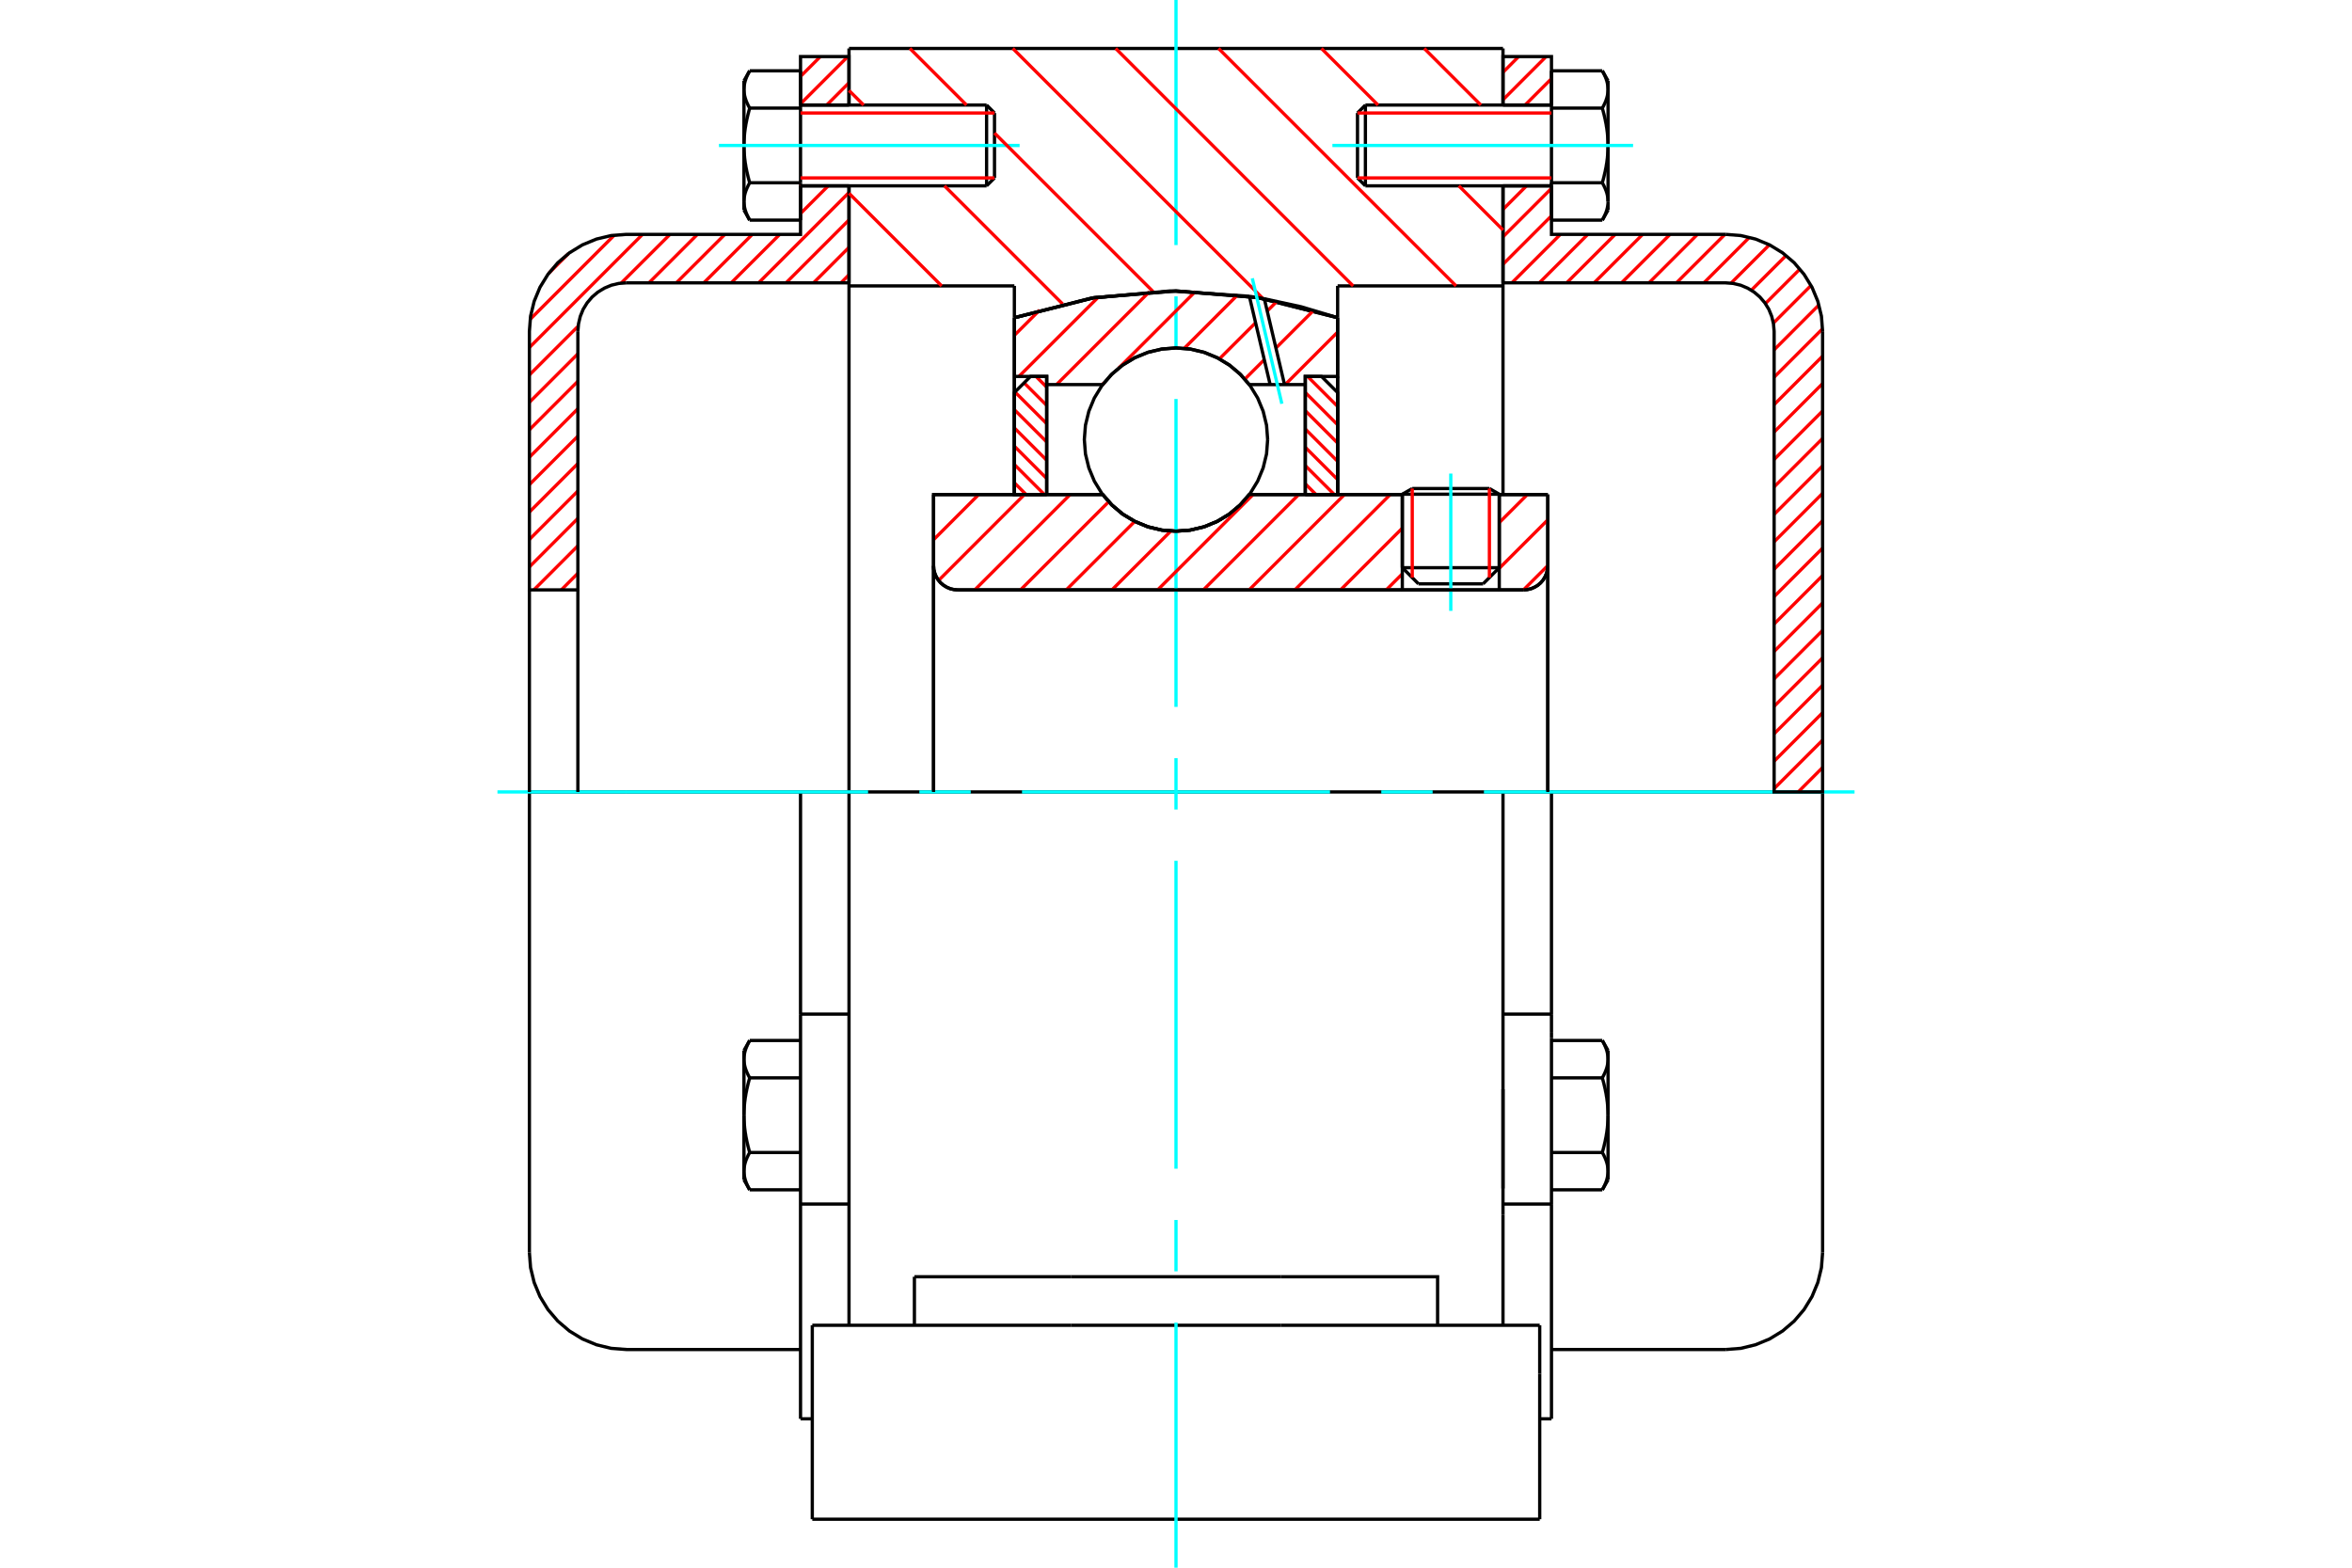 <?xml version="1.0" standalone="no"?>
<!DOCTYPE svg PUBLIC "-//W3C//DTD SVG 1.1//EN"
	"http://www.w3.org/Graphics/SVG/1.1/DTD/svg11.dtd">
<svg xmlns="http://www.w3.org/2000/svg" height="100%" width="100%" viewBox="0 0 36000 24000">
	<rect x="-1800" y="-1200" width="39600" height="26400" style="fill:#FFF"/>
	<g style="fill:none; fill-rule:evenodd" transform="matrix(1 0 0 1 0 0)">
		<g style="fill:none; stroke:#000; stroke-width:50; shape-rendering:geometricPrecision">
			<line x1="22948" y1="7566" x2="21464" y2="7566"/>
			<line x1="21616" y1="7479" x2="22797" y2="7479"/>
			<line x1="21464" y1="8691" x2="22948" y2="8691"/>
			<line x1="22701" y1="8938" x2="21711" y2="8938"/>
			<polyline points="23320,9031 23378,9026 23434,9013 23488,8990 23538,8960 23582,8922 23620,8878 23650,8828 23673,8774 23686,8718 23691,8660"/>
			<line x1="23691" y1="7571" x2="23691" y2="8660"/>
			<line x1="22948" y1="7571" x2="23691" y2="7571"/>
			<line x1="19122" y1="7571" x2="21464" y2="7571"/>
			<polyline points="16878,7571 17021,7734 17187,7873 17373,7984 17573,8066 17784,8116 18000,8132 18216,8116 18427,8066 18627,7984 18813,7873 18979,7734 19122,7571"/>
			<line x1="14289" y1="7571" x2="16878" y2="7571"/>
			<line x1="14289" y1="8660" x2="14289" y2="7571"/>
			<polyline points="14289,8660 14293,8718 14307,8774 14329,8828 14360,8878 14397,8922 14442,8960 14491,8990 14545,9013 14602,9026 14660,9031"/>
			<line x1="23320" y1="9031" x2="14660" y2="9031"/>
			<line x1="23691" y1="8660" x2="23691" y2="12124"/>
			<line x1="14289" y1="8660" x2="14289" y2="12124"/>
			<line x1="21616" y1="7479" x2="21464" y2="7566"/>
			<line x1="22948" y1="7566" x2="22797" y2="7479"/>
			<line x1="22701" y1="8938" x2="22948" y2="8691"/>
			<line x1="21464" y1="8691" x2="21711" y2="8938"/>
			<line x1="21464" y1="7566" x2="21464" y2="8691"/>
			<line x1="22948" y1="8691" x2="22948" y2="7566"/>
			<line x1="23005" y1="12124" x2="12995" y2="12124"/>
			<line x1="23005" y1="4377" x2="20474" y2="4377"/>
			<line x1="23005" y1="2845" x2="23005" y2="4377"/>
			<line x1="23005" y1="742" x2="23005" y2="1608"/>
			<line x1="12995" y1="742" x2="23005" y2="742"/>
			<line x1="12995" y1="1608" x2="12995" y2="742"/>
			<line x1="12995" y1="4377" x2="12995" y2="2845"/>
			<line x1="15526" y1="4377" x2="12995" y2="4377"/>
			<line x1="15526" y1="4864" x2="15526" y2="4377"/>
			<polyline points="20474,4864 19254,4557 18000,4454 16746,4557 15526,4864"/>
			<line x1="20474" y1="4377" x2="20474" y2="4864"/>
			<line x1="15526" y1="7571" x2="15526" y2="4864"/>
			<line x1="12995" y1="12124" x2="12995" y2="4377"/>
			<line x1="20474" y1="4864" x2="20474" y2="7571"/>
			<polyline points="12995,20289 12995,18595 12995,12124"/>
			<line x1="12433" y1="23258" x2="23567" y2="23258"/>
			<line x1="13996" y1="20289" x2="13996" y2="19546"/>
			<line x1="16398" y1="19546" x2="13996" y2="19546"/>
			<line x1="16398" y1="20289" x2="19602" y2="20289"/>
			<line x1="19602" y1="19546" x2="16398" y2="19546"/>
			<polyline points="22004,20289 22004,19546 19602,19546"/>
			<line x1="23005" y1="20289" x2="23005" y2="18595"/>
			<line x1="19602" y1="20289" x2="23567" y2="20289"/>
			<line x1="23005" y1="16676" x2="23005" y2="18195"/>
			<line x1="23005" y1="4377" x2="23005" y2="7567"/>
			<line x1="23567" y1="21031" x2="23567" y2="20289"/>
			<line x1="23567" y1="23258" x2="23567" y2="21031"/>
			<polyline points="12433,23258 12433,21031 12433,20289"/>
			<line x1="23005" y1="18595" x2="23005" y2="12124"/>
			<line x1="12433" y1="20289" x2="16398" y2="20289"/>
			<line x1="12253" y1="15525" x2="12995" y2="15525"/>
			<polyline points="12253,15525 12253,15810 12253,15894 12253,18433 12253,21721"/>
			<polyline points="11387,17929 11387,17937 11387,17945 11388,17953 11388,17961 11389,17968 11390,17976 11391,17984 11392,17992 11393,18000 11394,18008 11396,18015 11397,18023 11399,18031 11401,18039 11403,18047 11405,18055 11407,18063 11410,18071 11413,18079 11415,18087 11418,18095 11421,18103 11425,18112 11428,18120 11431,18128 11435,18136 11439,18145 11443,18153 11447,18162 11451,18171 11456,18179 11460,18188 11465,18197 11470,18206 11475,18215"/>
			<line x1="11387" y1="18062" x2="11387" y2="17929"/>
			<polyline points="11387,17072 11387,17088 11387,17104 11388,17119 11388,17135 11389,17151 11390,17166 11391,17182 11392,17197 11393,17213 11394,17229 11396,17244 11397,17260 11399,17276 11401,17292 11403,17308 11405,17323 11407,17339 11410,17355 11413,17372 11415,17388 11418,17404 11421,17420 11425,17437 11428,17453 11431,17470 11435,17487 11439,17503 11443,17520 11447,17538 11451,17555 11456,17572 11460,17590 11465,17608 11470,17625 11475,17644"/>
			<line x1="11387" y1="17929" x2="11387" y2="17072"/>
			<polyline points="11475,17644 11470,17653 11465,17662 11460,17670 11456,17679 11451,17688 11447,17697 11443,17705 11439,17714 11435,17722 11431,17730 11428,17739 11425,17747 11421,17755 11418,17763 11415,17771 11413,17780 11410,17788 11407,17796 11405,17804 11403,17812 11401,17819 11399,17827 11397,17835 11396,17843 11394,17851 11393,17859 11392,17867 11391,17874 11390,17882 11389,17890 11388,17898 11388,17906 11387,17914 11387,17921 11387,17929"/>
			<polyline points="11387,16215 11387,16223 11387,16231 11388,16239 11388,16246 11389,16254 11390,16262 11391,16270 11392,16278 11393,16286 11394,16293 11396,16301 11397,16309 11399,16317 11401,16325 11403,16333 11405,16341 11407,16349 11410,16357 11413,16365 11415,16373 11418,16381 11421,16389 11425,16397 11428,16406 11431,16414 11435,16422 11439,16431 11443,16439 11447,16448 11451,16456 11456,16465 11460,16474 11465,16483 11470,16492 11475,16501"/>
			<line x1="11387" y1="17072" x2="11387" y2="16215"/>
			<polyline points="11475,16501 11470,16519 11465,16537 11460,16554 11456,16572 11451,16589 11447,16607 11443,16624 11439,16641 11435,16658 11431,16674 11428,16691 11425,16708 11421,16724 11418,16740 11415,16757 11413,16773 11410,16789 11407,16805 11405,16821 11403,16837 11401,16853 11399,16868 11397,16884 11396,16900 11394,16916 11393,16931 11392,16947 11391,16963 11390,16978 11389,16994 11388,17009 11388,17025 11387,17041 11387,17056 11387,17072"/>
			<line x1="11387" y1="16215" x2="11387" y2="16082"/>
			<polyline points="11475,15929 11470,15938 11465,15947 11460,15956 11456,15965 11451,15974 11447,15982 11443,15991 11439,15999 11435,16008 11431,16016 11428,16025 11425,16033 11421,16041 11418,16049 11415,16057 11413,16065 11410,16073 11407,16081 11405,16089 11403,16097 11401,16105 11399,16113 11397,16121 11396,16129 11394,16137 11393,16145 11392,16152 11391,16160 11390,16168 11389,16176 11388,16184 11388,16192 11387,16199 11387,16207 11387,16215"/>
			<line x1="12253" y1="16501" x2="11475" y2="16501"/>
			<line x1="12253" y1="15929" x2="11475" y2="15929"/>
			<line x1="12253" y1="17644" x2="11475" y2="17644"/>
			<line x1="12253" y1="18215" x2="11475" y2="18215"/>
			<line x1="9588" y1="12124" x2="8103" y2="12124"/>
			<line x1="12253" y1="12124" x2="9588" y2="12124"/>
			<line x1="12995" y1="12124" x2="12253" y2="12124"/>
			<line x1="8103" y1="12124" x2="8103" y2="19175"/>
			<line x1="12253" y1="12124" x2="12253" y2="15525"/>
			<line x1="15222" y1="2724" x2="15222" y2="1730"/>
			<line x1="15101" y1="2845" x2="15101" y2="1608"/>
			<polyline points="11475,2798 11470,2807 11465,2816 11460,2825 11456,2834 11451,2843 11447,2851 11443,2860 11439,2868 11435,2877 11431,2885 11428,2893 11425,2902 11421,2910 11418,2918 11415,2926 11413,2934 11410,2942 11407,2950 11405,2958 11403,2966 11401,2974 11399,2982 11397,2990 11396,2998 11394,3006 11393,3013 11392,3021 11391,3029 11390,3037 11389,3045 11388,3053 11388,3060 11387,3068 11387,3076 11387,3084"/>
			<polyline points="11387,2227 11387,2243 11387,2258 11388,2274 11388,2290 11389,2305 11390,2321 11391,2336 11392,2352 11393,2368 11394,2383 11396,2399 11397,2415 11399,2431 11401,2446 11403,2462 11405,2478 11407,2494 11410,2510 11413,2526 11415,2542 11418,2559 11421,2575 11425,2591 11428,2608 11431,2625 11435,2641 11439,2658 11443,2675 11447,2692 11451,2710 11456,2727 11460,2745 11465,2762 11470,2780 11475,2798"/>
			<line x1="11387" y1="3084" x2="11387" y2="2227"/>
			<polyline points="11387,1370 11387,1378 11387,1385 11388,1393 11388,1401 11389,1409 11390,1417 11391,1425 11392,1432 11393,1440 11394,1448 11396,1456 11397,1464 11399,1472 11401,1479 11403,1487 11405,1495 11407,1503 11410,1511 11413,1519 11415,1527 11418,1536 11421,1544 11425,1552 11428,1560 11431,1569 11435,1577 11439,1585 11443,1594 11447,1602 11451,1611 11456,1620 11460,1629 11465,1637 11470,1646 11475,1655"/>
			<line x1="11387" y1="2227" x2="11387" y2="1370"/>
			<polyline points="11475,1655 11470,1673 11465,1691 11460,1709 11456,1727 11451,1744 11447,1761 11443,1778 11439,1795 11435,1812 11431,1829 11428,1846 11425,1862 11421,1879 11418,1895 11415,1911 11413,1927 11410,1944 11407,1960 11405,1976 11403,1991 11401,2007 11399,2023 11397,2039 11396,2055 11394,2070 11393,2086 11392,2102 11391,2117 11390,2133 11389,2148 11388,2164 11388,2180 11387,2195 11387,2211 11387,2227"/>
			<line x1="11387" y1="1370" x2="11387" y2="1237"/>
			<polyline points="11475,1084 11470,1093 11465,1102 11460,1111 11456,1120 11451,1128 11447,1137 11443,1146 11439,1154 11435,1162 11431,1171 11428,1179 11425,1187 11421,1196 11418,1204 11415,1212 11413,1220 11410,1228 11407,1236 11405,1244 11403,1252 11401,1260 11399,1268 11397,1276 11396,1284 11394,1291 11393,1299 11392,1307 11391,1315 11390,1323 11389,1331 11388,1338 11388,1346 11387,1354 11387,1362 11387,1370"/>
			<polyline points="11387,3084 11387,3092 11387,3100 11388,3107 11388,3115 11389,3123 11390,3131 11391,3139 11392,3147 11393,3154 11394,3162 11396,3170 11397,3178 11399,3186 11401,3194 11403,3202 11405,3210 11407,3218 11410,3226 11413,3234 11415,3242 11418,3250 11421,3258 11425,3266 11428,3274 11431,3283 11435,3291 11439,3300 11443,3308 11447,3317 11451,3325 11456,3334 11460,3343 11465,3352 11470,3361 11475,3370"/>
			<line x1="11387" y1="3216" x2="11387" y2="3084"/>
			<line x1="12253" y1="1084" x2="11475" y2="1084"/>
			<line x1="12253" y1="1655" x2="11475" y2="1655"/>
			<line x1="12253" y1="1655" x2="12253" y2="1084"/>
			<line x1="12253" y1="2798" x2="11475" y2="2798"/>
			<line x1="12253" y1="2798" x2="12253" y2="1655"/>
			<line x1="12253" y1="3370" x2="11475" y2="3370"/>
			<line x1="12253" y1="3370" x2="12253" y2="2798"/>
			<line x1="12253" y1="18433" x2="12995" y2="18433"/>
			<line x1="12253" y1="21721" x2="12433" y2="21721"/>
			<line x1="11387" y1="18062" x2="11475" y2="18215"/>
			<line x1="11475" y1="15929" x2="11387" y2="16082"/>
			<polyline points="8103,19175 8121,19407 8176,19634 8265,19849 8387,20048 8538,20225 8715,20376 8914,20498 9129,20587 9355,20642 9588,20660 12253,20660"/>
			<line x1="15101" y1="2845" x2="15222" y2="2724"/>
			<line x1="15222" y1="1730" x2="15101" y2="1608"/>
			<line x1="12253" y1="2845" x2="15101" y2="2845"/>
			<line x1="15101" y1="1608" x2="12253" y2="1608"/>
			<line x1="11475" y1="1084" x2="11387" y2="1237"/>
			<line x1="11387" y1="3216" x2="11475" y2="3370"/>
			<line x1="23005" y1="15525" x2="23747" y2="15525"/>
			<line x1="23747" y1="15810" x2="23747" y2="15525"/>
			<line x1="23747" y1="15894" x2="23747" y2="15810"/>
			<line x1="23747" y1="18433" x2="23747" y2="15894"/>
			<polyline points="23747,15525 23747,12124 23005,12124"/>
			<line x1="23747" y1="21721" x2="23747" y2="18433"/>
			<polyline points="24613,16215 24613,16207 24613,16199 24612,16192 24612,16184 24611,16176 24610,16168 24609,16160 24608,16152 24607,16145 24606,16137 24604,16129 24603,16121 24601,16113 24599,16105 24597,16097 24595,16089 24593,16081 24590,16073 24587,16065 24585,16057 24582,16049 24579,16041 24575,16033 24572,16025 24569,16016 24565,16008 24561,15999 24557,15991 24553,15982 24549,15974 24544,15965 24540,15956 24535,15947 24530,15938 24525,15929"/>
			<line x1="24613" y1="16082" x2="24613" y2="16215"/>
			<polyline points="24613,17072 24613,17056 24613,17041 24612,17025 24612,17009 24611,16994 24610,16978 24609,16963 24608,16947 24607,16931 24606,16916 24604,16900 24603,16884 24601,16868 24599,16853 24597,16837 24595,16821 24593,16805 24590,16789 24587,16773 24585,16757 24582,16740 24579,16724 24575,16708 24572,16691 24569,16674 24565,16658 24561,16641 24557,16624 24553,16607 24549,16589 24544,16572 24540,16554 24535,16537 24530,16519 24525,16501"/>
			<line x1="24613" y1="16215" x2="24613" y2="17072"/>
			<polyline points="24525,16501 24530,16492 24535,16483 24540,16474 24544,16465 24549,16456 24553,16448 24557,16439 24561,16431 24565,16422 24569,16414 24572,16406 24575,16397 24579,16389 24582,16381 24585,16373 24587,16365 24590,16357 24593,16349 24595,16341 24597,16333 24599,16325 24601,16317 24603,16309 24604,16301 24606,16293 24607,16286 24608,16278 24609,16270 24610,16262 24611,16254 24612,16246 24612,16239 24613,16231 24613,16223 24613,16215"/>
			<polyline points="24613,17929 24613,17921 24613,17914 24612,17906 24612,17898 24611,17890 24610,17882 24609,17874 24608,17867 24607,17859 24606,17851 24604,17843 24603,17835 24601,17827 24599,17819 24597,17812 24595,17804 24593,17796 24590,17788 24587,17780 24585,17771 24582,17763 24579,17755 24575,17747 24572,17739 24569,17730 24565,17722 24561,17714 24557,17705 24553,17697 24549,17688 24544,17679 24540,17670 24535,17662 24530,17653 24525,17644"/>
			<line x1="24613" y1="17072" x2="24613" y2="17929"/>
			<polyline points="24525,17644 24530,17625 24535,17608 24540,17590 24544,17572 24549,17555 24553,17538 24557,17520 24561,17503 24565,17487 24569,17470 24572,17453 24575,17437 24579,17420 24582,17404 24585,17388 24587,17372 24590,17355 24593,17339 24595,17323 24597,17308 24599,17292 24601,17276 24603,17260 24604,17244 24606,17229 24607,17213 24608,17197 24609,17182 24610,17166 24611,17151 24612,17135 24612,17119 24613,17104 24613,17088 24613,17072"/>
			<line x1="24613" y1="17929" x2="24613" y2="18062"/>
			<polyline points="24525,18215 24530,18206 24535,18197 24540,18188 24544,18179 24549,18171 24553,18162 24557,18153 24561,18145 24565,18136 24569,18128 24572,18120 24575,18112 24579,18103 24582,18095 24585,18087 24587,18079 24590,18071 24593,18063 24595,18055 24597,18047 24599,18039 24601,18031 24603,18023 24604,18015 24606,18008 24607,18000 24608,17992 24609,17984 24610,17976 24611,17968 24612,17961 24612,17953 24613,17945 24613,17937 24613,17929"/>
			<line x1="23747" y1="18215" x2="24525" y2="18215"/>
			<line x1="23747" y1="17644" x2="24525" y2="17644"/>
			<line x1="23747" y1="16501" x2="24525" y2="16501"/>
			<line x1="23747" y1="15929" x2="24525" y2="15929"/>
			<polyline points="27897,12124 26412,12124 23747,12124"/>
			<line x1="27897" y1="19175" x2="27897" y2="12124"/>
			<line x1="20778" y1="1730" x2="20778" y2="2724"/>
			<line x1="20899" y1="1608" x2="20899" y2="2845"/>
			<polyline points="24613,1370 24613,1362 24613,1354 24612,1346 24612,1338 24611,1331 24610,1323 24609,1315 24608,1307 24607,1299 24606,1291 24604,1284 24603,1276 24601,1268 24599,1260 24597,1252 24595,1244 24593,1236 24590,1228 24587,1220 24585,1212 24582,1204 24579,1196 24575,1187 24572,1179 24569,1171 24565,1162 24561,1154 24557,1146 24553,1137 24549,1128 24544,1120 24540,1111 24535,1102 24530,1093 24525,1084"/>
			<line x1="24613" y1="1237" x2="24613" y2="1370"/>
			<polyline points="24525,3370 24530,3361 24535,3352 24540,3343 24544,3334 24549,3325 24553,3317 24557,3308 24561,3300 24565,3291 24569,3283 24572,3274 24575,3266 24579,3258 24582,3250 24585,3242 24587,3234 24590,3226 24593,3218 24595,3210 24597,3202 24599,3194 24601,3186 24603,3178 24604,3170 24606,3162 24607,3154 24608,3147 24609,3139 24610,3131 24611,3123 24612,3115 24612,3107 24613,3100 24613,3092 24613,3084 24613,3216"/>
			<polyline points="24613,2227 24613,2211 24613,2195 24612,2180 24612,2164 24611,2148 24610,2133 24609,2117 24608,2102 24607,2086 24606,2070 24604,2055 24603,2039 24601,2023 24599,2007 24597,1991 24595,1976 24593,1960 24590,1944 24587,1927 24585,1911 24582,1895 24579,1879 24575,1862 24572,1846 24569,1829 24565,1812 24561,1795 24557,1778 24553,1761 24549,1744 24544,1727 24540,1709 24535,1691 24530,1673 24525,1655"/>
			<line x1="24613" y1="1370" x2="24613" y2="2227"/>
			<polyline points="24525,1655 24530,1646 24535,1637 24540,1629 24544,1620 24549,1611 24553,1602 24557,1594 24561,1585 24565,1577 24569,1569 24572,1560 24575,1552 24579,1544 24582,1536 24585,1527 24587,1519 24590,1511 24593,1503 24595,1495 24597,1487 24599,1479 24601,1472 24603,1464 24604,1456 24606,1448 24607,1440 24608,1432 24609,1425 24610,1417 24611,1409 24612,1401 24612,1393 24613,1385 24613,1378 24613,1370"/>
			<polyline points="24613,3084 24613,3076 24613,3068 24612,3060 24612,3053 24611,3045 24610,3037 24609,3029 24608,3021 24607,3013 24606,3006 24604,2998 24603,2990 24601,2982 24599,2974 24597,2966 24595,2958 24593,2950 24590,2942 24587,2934 24585,2926 24582,2918 24579,2910 24575,2902 24572,2893 24569,2885 24565,2877 24561,2868 24557,2860 24553,2851 24549,2843 24544,2834 24540,2825 24535,2816 24530,2807 24525,2798"/>
			<line x1="24613" y1="2227" x2="24613" y2="3084"/>
			<polyline points="24525,2798 24530,2780 24535,2762 24540,2745 24544,2727 24549,2710 24553,2692 24557,2675 24561,2658 24565,2641 24569,2625 24572,2608 24575,2591 24579,2575 24582,2559 24585,2542 24587,2526 24590,2510 24593,2494 24595,2478 24597,2462 24599,2446 24601,2431 24603,2415 24604,2399 24606,2383 24607,2368 24608,2352 24609,2336 24610,2321 24611,2305 24612,2290 24612,2274 24613,2258 24613,2243 24613,2227"/>
			<line x1="23747" y1="1655" x2="24525" y2="1655"/>
			<polyline points="23747,1655 23747,2798 24525,2798"/>
			<line x1="23747" y1="1084" x2="24525" y2="1084"/>
			<line x1="23747" y1="1084" x2="23747" y2="1655"/>
			<line x1="23747" y1="3370" x2="24525" y2="3370"/>
			<line x1="23747" y1="2798" x2="23747" y2="3370"/>
			<line x1="23005" y1="18433" x2="23747" y2="18433"/>
			<line x1="23567" y1="21721" x2="23747" y2="21721"/>
			<line x1="24613" y1="16082" x2="24525" y2="15929"/>
			<line x1="24525" y1="18215" x2="24613" y2="18062"/>
			<polyline points="26412,20660 26645,20642 26871,20587 27086,20498 27285,20376 27462,20225 27613,20048 27735,19849 27824,19634 27879,19407 27897,19175"/>
			<line x1="23747" y1="20660" x2="26412" y2="20660"/>
			<line x1="20899" y1="1608" x2="20778" y2="1730"/>
			<line x1="20778" y1="2724" x2="20899" y2="2845"/>
			<line x1="23747" y1="1608" x2="20899" y2="1608"/>
			<line x1="20899" y1="2845" x2="23747" y2="2845"/>
			<line x1="24613" y1="1237" x2="24525" y2="1084"/>
			<line x1="24525" y1="3370" x2="24613" y2="3216"/>
		</g>
		<g style="fill:none; stroke:#0FF; stroke-width:50; shape-rendering:geometricPrecision">
			<line x1="22206" y1="9352" x2="22206" y2="7250"/>
			<line x1="18000" y1="24000" x2="18000" y2="20248"/>
			<line x1="18000" y1="19463" x2="18000" y2="18677"/>
			<line x1="18000" y1="17892" x2="18000" y2="13178"/>
			<line x1="18000" y1="12393" x2="18000" y2="11607"/>
			<line x1="18000" y1="10822" x2="18000" y2="6108"/>
			<line x1="18000" y1="5323" x2="18000" y2="4537"/>
			<line x1="18000" y1="3752" x2="18000" y2="0"/>
			<line x1="7614" y1="12124" x2="13287" y2="12124"/>
			<line x1="14072" y1="12124" x2="14858" y2="12124"/>
			<line x1="15643" y1="12124" x2="20357" y2="12124"/>
			<line x1="21142" y1="12124" x2="21928" y2="12124"/>
			<line x1="22713" y1="12124" x2="28386" y2="12124"/>
			<line x1="11004" y1="2227" x2="15606" y2="2227"/>
			<line x1="20394" y1="2227" x2="24996" y2="2227"/>
		</g>
		<g style="fill:none; stroke:#F00; stroke-width:50; shape-rendering:geometricPrecision">
			<line x1="27897" y1="11750" x2="27524" y2="12124"/>
			<line x1="27897" y1="11331" x2="27155" y2="12073"/>
			<line x1="27897" y1="10911" x2="27155" y2="11653"/>
			<line x1="27897" y1="10491" x2="27155" y2="11233"/>
			<line x1="27897" y1="10071" x2="27155" y2="10813"/>
			<line x1="27897" y1="9651" x2="27155" y2="10393"/>
			<line x1="27897" y1="9231" x2="27155" y2="9973"/>
			<line x1="27897" y1="8811" x2="27155" y2="9553"/>
			<line x1="27897" y1="8391" x2="27155" y2="9134"/>
			<line x1="27897" y1="7971" x2="27155" y2="8714"/>
			<line x1="27897" y1="7552" x2="27155" y2="8294"/>
			<line x1="27897" y1="7132" x2="27155" y2="7874"/>
			<line x1="27897" y1="6712" x2="27155" y2="7454"/>
			<line x1="27897" y1="6292" x2="27155" y2="7034"/>
			<line x1="27897" y1="5872" x2="27155" y2="6614"/>
			<line x1="27897" y1="5452" x2="27155" y2="6194"/>
			<line x1="27896" y1="5033" x2="27155" y2="5774"/>
			<line x1="27840" y1="4669" x2="27155" y2="5355"/>
			<line x1="27720" y1="4370" x2="27144" y2="4946"/>
			<line x1="27550" y1="4119" x2="27021" y2="4648"/>
			<line x1="27338" y1="3912" x2="26806" y2="4443"/>
			<line x1="27082" y1="3748" x2="26495" y2="4335"/>
			<line x1="26777" y1="3633" x2="26080" y2="4330"/>
			<line x1="26402" y1="3588" x2="25660" y2="4330"/>
			<line x1="25982" y1="3588" x2="25240" y2="4330"/>
			<line x1="25562" y1="3588" x2="24820" y2="4330"/>
			<line x1="25143" y1="3588" x2="24400" y2="4330"/>
			<line x1="24723" y1="3588" x2="23980" y2="4330"/>
			<line x1="24303" y1="3588" x2="23561" y2="4330"/>
			<line x1="23883" y1="3588" x2="23141" y2="4330"/>
			<line x1="23747" y1="3304" x2="23005" y2="4046"/>
			<line x1="23747" y1="2884" x2="23005" y2="3626"/>
			<line x1="23365" y1="2845" x2="23005" y2="3206"/>
			<line x1="23747" y1="1204" x2="23343" y2="1608"/>
			<line x1="23665" y1="866" x2="23005" y2="1527"/>
			<line x1="23245" y1="866" x2="23005" y2="1107"/>
		</g>
		<g style="fill:none; stroke:#000; stroke-width:50; shape-rendering:geometricPrecision">
			<line x1="23005" y1="4330" x2="23005" y2="2845"/>
			<line x1="23005" y1="1608" x2="23747" y2="1608"/>
			<line x1="23747" y1="2845" x2="23005" y2="2845"/>
			<polyline points="23005,1608 23005,866 23747,866 23747,1608"/>
			<polyline points="23747,2845 23747,3588 26412,3588"/>
			<polyline points="27897,5072 27879,4840 27824,4613 27735,4398 27613,4200 27462,4022 27285,3871 27086,3749 26871,3660 26645,3606 26412,3588"/>
			<polyline points="27897,5072 27897,12124 27155,12124 27155,5072 27145,4956 27118,4843 27074,4735 27013,4636 26937,4547 26849,4472 26749,4411 26642,4366 26528,4339 26412,4330 23005,4330"/>
		</g>
		<g style="fill:none; stroke:#F00; stroke-width:50; shape-rendering:geometricPrecision">
			<line x1="8845" y1="8776" x2="8591" y2="9031"/>
			<line x1="12995" y1="4206" x2="12872" y2="4330"/>
			<line x1="8845" y1="8356" x2="8171" y2="9031"/>
			<line x1="12995" y1="3787" x2="12452" y2="4330"/>
			<line x1="8845" y1="7936" x2="8103" y2="8679"/>
			<line x1="12995" y1="3367" x2="12032" y2="4330"/>
			<line x1="8845" y1="7517" x2="8103" y2="8259"/>
			<line x1="12995" y1="2947" x2="11612" y2="4330"/>
			<line x1="8845" y1="7097" x2="8103" y2="7839"/>
			<line x1="12677" y1="2845" x2="12253" y2="3269"/>
			<line x1="11935" y1="3588" x2="11192" y2="4330"/>
			<line x1="8845" y1="6677" x2="8103" y2="7419"/>
			<line x1="12257" y1="2845" x2="12253" y2="2849"/>
			<line x1="11515" y1="3588" x2="10772" y2="4330"/>
			<line x1="8845" y1="6257" x2="8103" y2="6999"/>
			<line x1="11095" y1="3588" x2="10352" y2="4330"/>
			<line x1="8845" y1="5837" x2="8103" y2="6579"/>
			<line x1="12995" y1="1267" x2="12654" y2="1608"/>
			<line x1="10675" y1="3588" x2="9933" y2="4330"/>
			<line x1="8845" y1="5417" x2="8103" y2="6159"/>
			<line x1="12977" y1="866" x2="12253" y2="1590"/>
			<line x1="10255" y1="3588" x2="9508" y2="4334"/>
			<line x1="8850" y1="4993" x2="8103" y2="5740"/>
			<line x1="12557" y1="866" x2="12253" y2="1170"/>
			<line x1="9835" y1="3588" x2="8103" y2="5320"/>
			<line x1="9404" y1="3599" x2="8115" y2="4888"/>
			<line x1="8701" y1="3882" x2="8398" y2="4185"/>
		</g>
		<g style="fill:none; stroke:#000; stroke-width:50; shape-rendering:geometricPrecision">
			<line x1="12995" y1="4330" x2="12995" y2="2845"/>
			<line x1="12995" y1="1608" x2="12253" y2="1608"/>
			<line x1="12253" y1="2845" x2="12995" y2="2845"/>
			<polyline points="12995,1608 12995,866 12253,866 12253,1608"/>
			<polyline points="12253,2845 12253,3588 9588,3588 9355,3606 9129,3660 8914,3749 8715,3871 8538,4022 8387,4200 8265,4398 8176,4613 8121,4840 8103,5072 8103,9031 8845,9031 8845,5072"/>
			<polyline points="9588,4330 9472,4339 9358,4366 9251,4411 9151,4472 9063,4547 8987,4636 8926,4735 8882,4843 8855,4956 8845,5072"/>
			<line x1="9588" y1="4330" x2="12995" y2="4330"/>
			<line x1="8103" y1="12124" x2="8103" y2="9031"/>
			<line x1="8845" y1="9031" x2="8845" y2="12124"/>
		</g>
		<g style="fill:none; stroke:#F00; stroke-width:50; shape-rendering:geometricPrecision">
			<line x1="21800" y1="742" x2="22666" y2="1608"/>
			<line x1="20226" y1="742" x2="21092" y2="1608"/>
			<line x1="22329" y1="2845" x2="23005" y2="3521"/>
			<line x1="18651" y1="742" x2="22286" y2="4377"/>
			<line x1="17077" y1="742" x2="20711" y2="4377"/>
			<line x1="15502" y1="742" x2="19334" y2="4574"/>
			<line x1="13927" y1="742" x2="14793" y2="1608"/>
			<line x1="15222" y1="2037" x2="17647" y2="4462"/>
			<line x1="12995" y1="1385" x2="13219" y2="1608"/>
			<line x1="14456" y1="2845" x2="16265" y2="4654"/>
			<line x1="12995" y1="2959" x2="14413" y2="4377"/>
		</g>
		<g style="fill:none; stroke:#000; stroke-width:50; shape-rendering:geometricPrecision">
			<polyline points="20474,4864 19254,4557 18000,4454 16746,4557 15526,4864"/>
		</g>
		<g style="fill:none; stroke:#F00; stroke-width:50; shape-rendering:geometricPrecision">
			<line x1="22797" y1="7479" x2="22797" y2="8843"/>
			<line x1="21616" y1="8843" x2="21616" y2="7479"/>
			<line x1="15526" y1="7391" x2="15706" y2="7571"/>
			<line x1="15526" y1="7111" x2="15986" y2="7571"/>
			<line x1="15526" y1="6831" x2="16021" y2="7326"/>
			<line x1="15526" y1="6551" x2="16021" y2="7046"/>
			<line x1="15526" y1="6272" x2="16021" y2="6766"/>
			<line x1="15535" y1="6001" x2="16021" y2="6486"/>
			<line x1="15675" y1="5861" x2="16021" y2="6207"/>
			<line x1="15857" y1="5763" x2="16021" y2="5927"/>
		</g>
		<g style="fill:none; stroke:#000; stroke-width:50; shape-rendering:geometricPrecision">
			<polyline points="16021,7571 16021,5763 15773,5763 15526,6010 15526,7571 16021,7571"/>
		</g>
		<g style="fill:none; stroke:#F00; stroke-width:50; shape-rendering:geometricPrecision">
			<line x1="20014" y1="5763" x2="20474" y2="6223"/>
			<line x1="19979" y1="6008" x2="20474" y2="6503"/>
			<line x1="19979" y1="6288" x2="20474" y2="6783"/>
			<line x1="19979" y1="6568" x2="20474" y2="7063"/>
			<line x1="19979" y1="6848" x2="20474" y2="7342"/>
			<line x1="19979" y1="7128" x2="20423" y2="7571"/>
			<line x1="19979" y1="7407" x2="20143" y2="7571"/>
		</g>
		<g style="fill:none; stroke:#000; stroke-width:50; shape-rendering:geometricPrecision">
			<polyline points="19979,7571 19979,5763 20227,5763 20474,6010 20474,7571 19979,7571"/>
			<polyline points="19403,6729 19386,6510 19334,6296 19250,6093 19135,5905 18992,5737 18825,5594 18637,5479 18434,5395 18219,5344 18000,5327 17781,5344 17566,5395 17363,5479 17175,5594 17008,5737 16865,5905 16750,6093 16666,6296 16614,6510 16597,6729 16614,6949 16666,7163 16750,7366 16865,7554 17008,7721 17175,7864 17363,7979 17566,8064 17781,8115 18000,8132 18219,8115 18434,8064 18637,7979 18825,7864 18992,7721 19135,7554 19250,7366 19334,7163 19386,6949 19403,6729"/>
		</g>
		<g style="fill:none; stroke:#F00; stroke-width:50; shape-rendering:geometricPrecision">
			<line x1="20474" y1="5084" x2="19671" y2="5888"/>
			<line x1="20107" y1="4751" x2="19529" y2="5329"/>
			<line x1="19351" y1="5507" x2="19054" y2="5804"/>
			<line x1="19547" y1="4611" x2="19396" y2="4762"/>
			<line x1="19218" y1="4941" x2="18664" y2="5494"/>
			<line x1="18943" y1="4515" x2="18126" y2="5333"/>
			<line x1="18297" y1="4462" x2="17126" y2="5633"/>
			<line x1="16900" y1="5859" x2="16871" y2="5888"/>
			<line x1="17592" y1="4467" x2="16171" y2="5888"/>
			<line x1="16811" y1="4549" x2="15596" y2="5763"/>
			<line x1="15914" y1="4746" x2="15526" y2="5134"/>
		</g>
		<g style="fill:none; stroke:#000; stroke-width:50; shape-rendering:geometricPrecision">
			<polyline points="15526,7571 15526,5763 15526,4864"/>
			<polyline points="19123,4536 17912,4454 16702,4564 15526,4864"/>
			<polyline points="19352,4574 19237,4554 19123,4536"/>
			<polyline points="20474,4864 19918,4697 19352,4574"/>
			<polyline points="20474,4864 20474,5763 19979,5763 19979,5888 19979,7571"/>
			<polyline points="19979,5888 19661,5888 19441,5888 19122,5888 18979,5725 18813,5586 18627,5475 18427,5393 18216,5343 18000,5327 17784,5343 17573,5393 17373,5475 17187,5586 17021,5725 16878,5888 16021,5888 16021,7571"/>
			<polyline points="16021,5888 16021,5763 15526,5763"/>
			<line x1="20474" y1="5763" x2="20474" y2="7571"/>
		</g>
		<g style="fill:none; stroke:#0FF; stroke-width:50; shape-rendering:geometricPrecision">
			<line x1="19620" y1="6181" x2="19168" y2="4261"/>
		</g>
		<g style="fill:none; stroke:#000; stroke-width:50; shape-rendering:geometricPrecision">
			<line x1="19441" y1="5888" x2="19123" y2="4536"/>
			<line x1="19661" y1="5888" x2="19352" y2="4574"/>
		</g>
		<g style="fill:none; stroke:#F00; stroke-width:50; shape-rendering:geometricPrecision">
			<line x1="23691" y1="8658" x2="23318" y2="9031"/>
			<line x1="23691" y1="7958" x2="22948" y2="8700"/>
			<line x1="23378" y1="7571" x2="22948" y2="8001"/>
			<line x1="21464" y1="8785" x2="21218" y2="9031"/>
			<line x1="21464" y1="8086" x2="20519" y2="9031"/>
			<line x1="21279" y1="7571" x2="19819" y2="9031"/>
			<line x1="20579" y1="7571" x2="19119" y2="9031"/>
			<line x1="19879" y1="7571" x2="18419" y2="9031"/>
			<line x1="19179" y1="7571" x2="17719" y2="9031"/>
			<line x1="17921" y1="8130" x2="17019" y2="9031"/>
			<line x1="17369" y1="7982" x2="16320" y2="9031"/>
			<line x1="16970" y1="7681" x2="15620" y2="9031"/>
			<line x1="16380" y1="7571" x2="14920" y2="9031"/>
			<line x1="15680" y1="7571" x2="14366" y2="8886"/>
			<line x1="14980" y1="7571" x2="14289" y2="8263"/>
		</g>
		<g style="fill:none; stroke:#000; stroke-width:50; shape-rendering:geometricPrecision">
			<line x1="23691" y1="12124" x2="23691" y2="7571"/>
			<polyline points="23320,9031 23378,9026 23434,9013 23488,8990 23538,8960 23582,8922 23620,8878 23650,8828 23673,8774 23686,8718 23691,8660"/>
			<polyline points="23320,9031 22948,9031 22948,7571"/>
			<polyline points="22948,9031 21464,9031 21464,7571"/>
			<line x1="21464" y1="9031" x2="14660" y2="9031"/>
			<polyline points="14289,8660 14293,8718 14307,8774 14329,8828 14360,8878 14397,8922 14442,8960 14491,8990 14545,9013 14602,9026 14660,9031"/>
			<polyline points="14289,8660 14289,7571 14784,7571 16878,7571 17021,7734 17187,7873 17373,7984 17573,8066 17784,8116 18000,8132 18216,8116 18427,8066 18627,7984 18813,7873 18979,7734 19122,7571 21464,7571"/>
			<line x1="22948" y1="7571" x2="23691" y2="7571"/>
			<line x1="14289" y1="12124" x2="14289" y2="8660"/>
		</g>
		<g style="fill:none; stroke:#F00; stroke-width:50; shape-rendering:geometricPrecision">
			<line x1="23747" y1="1730" x2="20778" y2="1730"/>
			<line x1="20778" y1="2724" x2="23747" y2="2724"/>
		</g>
		<g style="fill:none; stroke:#F00; stroke-width:50; shape-rendering:geometricPrecision">
			<line x1="12253" y1="1730" x2="15222" y2="1730"/>
			<line x1="15222" y1="2724" x2="12253" y2="2724"/>
		</g>
	</g>
</svg>
